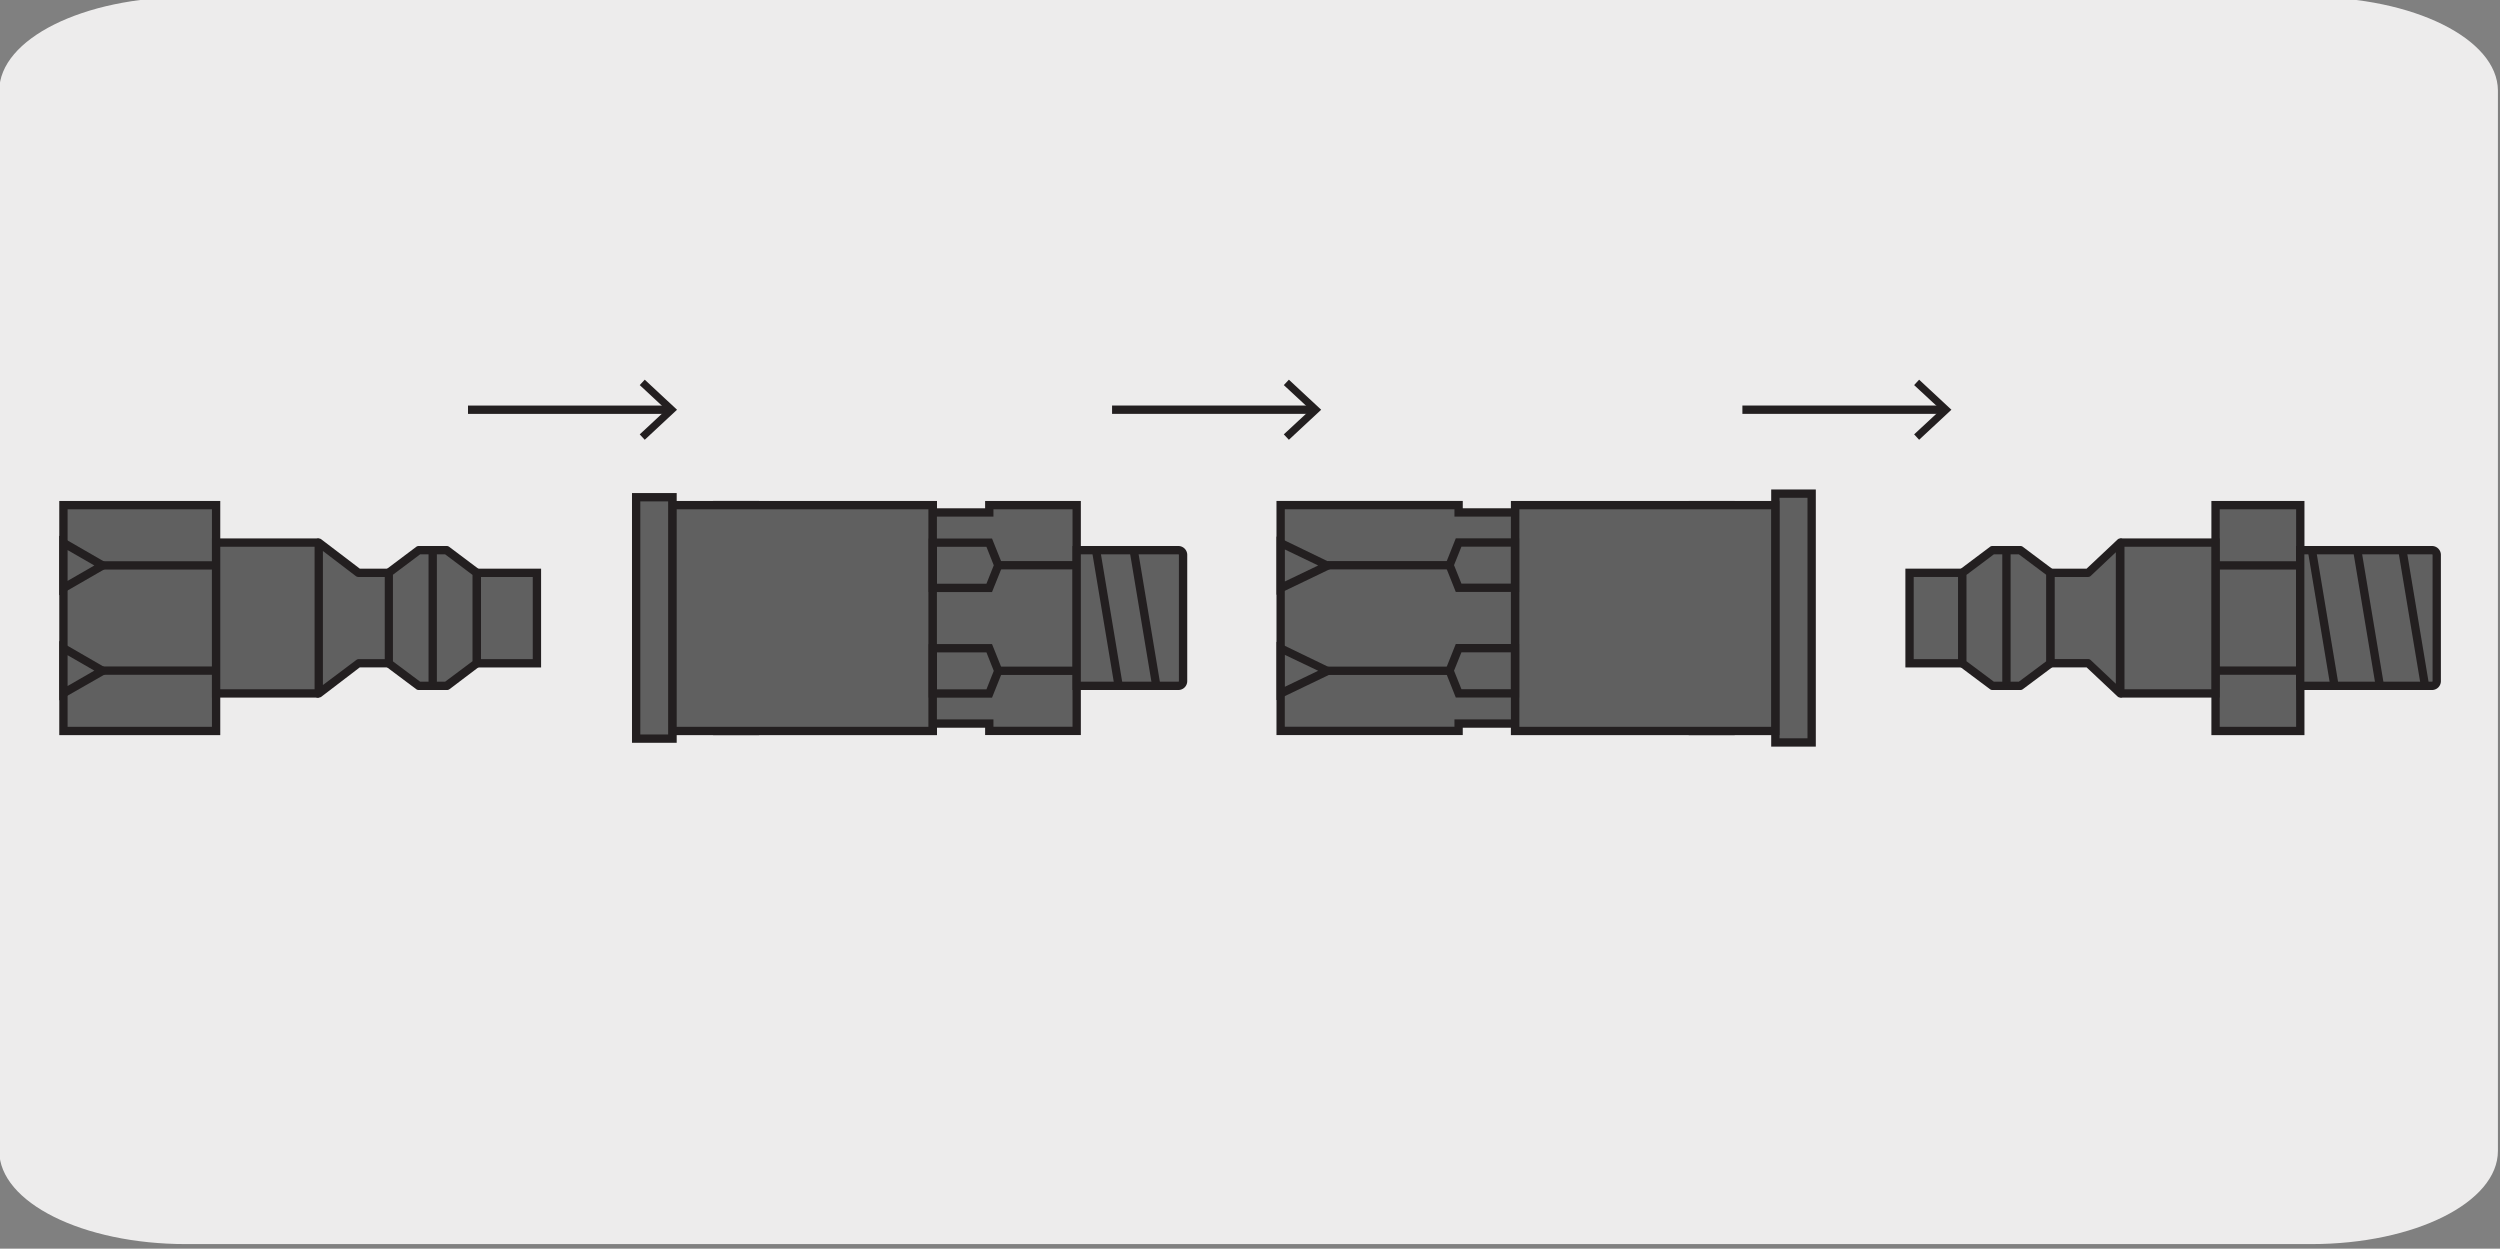 <svg xmlns="http://www.w3.org/2000/svg" xmlns:xlink="http://www.w3.org/1999/xlink" viewBox="0 0 300.32 150"><rect x="0" y="0" width="300.32" height="150" fill="#808080" stroke="none"/><defs><style>.cls-1{fill:none;}.cls-2{fill:#edecec;}.cls-3{clip-path:url(#clip-path);}.cls-4{clip-path:url(#clip-path-2);}.cls-5{fill:#606060;}.cls-6{fill:#231f20;}.cls-7{clip-path:url(#clip-path-3);}.cls-8{clip-path:url(#clip-path-4);}</style><clipPath id="clip-path"><rect class="cls-1" x="-2011.21" y="-162.64" width="92.92" height="135.27"/></clipPath><clipPath id="clip-path-2"><rect class="cls-1" x="-167.54" y="-9.93" width="140.62" height="168.96"/></clipPath><clipPath id="clip-path-3"><rect class="cls-1" x="133.59" y="45.61" width="25.11" height="7.21"/></clipPath><clipPath id="clip-path-4"><rect class="cls-1" x="209.31" y="45.61" width="25.11" height="7.21"/></clipPath></defs><title>27030-01</title><g id="Capa_2" data-name="Capa 2"><path class="cls-2" d="M22.45-.35h255c12.45,0,22.57,5,22.62,11.21v127.4c0,6.18-10,11.19-22.42,11.19H22.33c-12.38,0-22.42-5-22.42-11.19h0V10.89C-.07,4.68,10-.35,22.45-.35Z"/></g><g id="Capa_3" data-name="Capa 3"><rect class="cls-5" x="76.42" y="59.75" width="4.37" height="28.99"/><path class="cls-6" d="M81.29,89.23H75.92v-30h5.37Zm-4.37-1h3.37v-28H76.92Z"/><rect class="cls-5" x="86.16" y="60.68" width="4.53" height="27.13"/><path class="cls-6" d="M91.19,88.31H85.66V60.18h5.53Zm-4.53-1h3.53V61.18H86.66Z"/><rect class="cls-5" x="80.79" y="60.68" width="31.26" height="27.13"/><path class="cls-6" d="M112.56,88.31H80.29V60.18h32.27Zm-31.27-1h30.27V61.18H81.29Z"/><polygon class="cls-5" points="118.84 87.8 129.34 87.8 129.34 60.68 118.84 60.68 118.84 61.56 112.05 61.56 112.05 86.92 118.84 86.92 118.84 87.8"/><path class="cls-6" d="M129.84,88.3h-11.5v-.88h-6.79V61.06h6.79v-.88h11.5Zm-10.5-1h9.5V61.18h-9.5v.88h-6.79V86.42h6.79Z"/><rect class="cls-6" x="119.92" y="67.4" width="9.42" height="1"/><rect class="cls-6" x="119.92" y="80.08" width="9.42" height="1"/><polygon class="cls-5" points="112.06 65.19 118.84 65.19 119.92 67.91 118.84 70.63 112.06 70.63 112.06 65.19"/><path class="cls-6" d="M119.17,71.12h-7.61V64.69h7.61l1.29,3.22Zm-6.61-1h5.94l.88-2.21-.88-2.22h-5.94Z"/><polygon class="cls-5" points="112.06 77.87 118.84 77.87 119.92 80.59 118.84 83.31 112.06 83.31 112.06 77.87"/><path class="cls-6" d="M119.17,83.81h-7.61V77.37h7.61l1.29,3.22Zm-6.61-1h5.94l.88-2.22-.88-2.22h-5.94Z"/><path class="cls-5" d="M141.55,82.39H129.34V66.09h12.21a.57.57,0,0,1,.57.57V81.82a.57.57,0,0,1-.57.57"/><path class="cls-6" d="M141.55,82.89H128.84V65.59h12.71a1.07,1.07,0,0,1,1.07,1.07V81.82A1.07,1.07,0,0,1,141.55,82.89Zm-11.71-1h11.71a.07.07,0,0,0,.07-.07V66.66a.07.07,0,0,0-.07-.07H129.84Z"/><rect class="cls-6" x="132.52" y="65.98" width="1" height="16.53" transform="translate(-10.39 22.87) rotate(-9.46)"/><rect class="cls-6" x="137.05" y="65.98" width="1" height="16.53" transform="translate(-10.33 23.63) rotate(-9.46)"/><rect class="cls-5" x="213.27" y="59.3" width="4.37" height="29.89"/><path class="cls-6" d="M218.13,89.69h-5.36V58.8h5.36Zm-4.36-1h3.36V59.8h-3.36Z"/><rect class="cls-5" x="203.36" y="60.68" width="4.53" height="27.13"/><path class="cls-6" d="M208.39,88.31h-5.53V60.18h5.53Zm-4.53-1h3.53V61.18h-3.53Z"/><rect class="cls-5" x="182" y="60.68" width="31.26" height="27.13"/><path class="cls-6" d="M213.76,88.31H181.5V60.18h32.26Zm-31.26-1h30.26V61.18H182.5Z"/><polygon class="cls-5" points="175.22 60.68 153.84 60.68 153.84 87.8 175.22 87.8 175.22 86.92 182 86.92 182 61.56 175.22 61.56 175.22 60.68"/><path class="cls-6" d="M175.72,88.3H153.34V60.18h22.38v.88h6.78V87.42h-6.78Zm-21.38-1h20.38v-.88h6.78V62.06h-6.78v-.88H154.34Z"/><rect class="cls-6" x="159.46" y="80.08" width="14.67" height="1"/><rect class="cls-6" x="159.46" y="67.4" width="14.67" height="1"/><polygon class="cls-5" points="182 83.29 175.22 83.29 174.14 80.57 175.22 77.86 182 77.86 182 83.29"/><path class="cls-6" d="M182.49,83.79h-7.61l-1.28-3.22,1.28-3.21h7.61Zm-6.93-1h5.93V78.36h-5.93l-.89,2.21Z"/><polygon class="cls-5" points="182 70.61 175.22 70.61 174.14 67.89 175.22 65.17 182 65.17 182 70.61"/><path class="cls-6" d="M182.49,71.11h-7.61l-1.28-3.22,1.28-3.22h7.61Zm-6.93-1h5.93V65.67h-5.93l-.89,2.22Z"/><polygon class="cls-5" points="153.85 70.65 153.85 65.21 159.46 67.93 153.85 70.65"/><path class="cls-6" d="M153.35,71.45v-7l7.26,3.51Zm1-5.44v3.84l4-1.92Z"/><polygon class="cls-5" points="153.85 83.3 153.85 77.87 159.46 80.58 153.85 83.3"/><path class="cls-6" d="M153.35,84.1v-7l7.26,3.51Zm1-5.43V82.5l4-1.92Z"/><rect class="cls-5" x="7.62" y="60.68" width="18.33" height="27.13"/><path class="cls-6" d="M26.46,88.31H7.12V60.18H26.46Zm-18.34-1H25.46V61.18H8.12Z"/><polyline class="cls-5" points="38.3 83.3 25.96 83.3 25.96 65.18 38.29 65.18"/><polygon class="cls-6" points="38.3 83.8 25.46 83.8 25.46 64.68 38.29 64.68 38.29 65.68 26.46 65.68 26.46 82.8 38.3 82.8 38.3 83.8"/><rect class="cls-6" x="12.33" y="67.42" width="13.62" height="1"/><rect class="cls-6" x="12.33" y="80.06" width="13.62" height="1"/><polygon class="cls-5" points="7.62 70.65 7.62 65.21 12.33 67.93 7.62 70.65"/><path class="cls-6" d="M7.12,71.51V64.35l6.21,3.58Zm1-5.43v3.7l3.21-1.85Z"/><polygon class="cls-5" points="7.62 83.28 7.62 77.84 12.33 80.56 7.62 83.28"/><path class="cls-6" d="M7.12,84.14V77l6.21,3.59Zm1-5.43v3.7l3.21-1.85Z"/><rect class="cls-5" x="57.28" y="68.81" width="7.25" height="10.87"/><path class="cls-6" d="M65,80.18H56.78V68.31H65Zm-7.24-1H64V69.31H57.78Z"/><polygon class="cls-5" points="53.66 82.39 57.28 79.68 57.28 68.81 53.66 66.09 50.3 66.09 46.68 68.81 46.68 79.68 50.3 82.39 53.66 82.39"/><path class="cls-6" d="M53.66,82.89H50.3a.49.49,0,0,1-.3-.1l-3.62-2.71a.54.54,0,0,1-.2-.4V68.81a.51.51,0,0,1,.2-.4L50,65.69a.49.49,0,0,1,.3-.1h3.36a.49.49,0,0,1,.3.1l3.62,2.72a.48.48,0,0,1,.2.4V79.68a.51.51,0,0,1-.2.4L54,82.79A.49.49,0,0,1,53.66,82.89Zm-3.19-1h3l3.29-2.46V69.06l-3.29-2.47h-3l-3.29,2.47V79.43Z"/><polygon class="cls-5" points="38.3 65.18 38.3 83.3 43.05 79.67 46.68 79.67 46.68 68.81 43.05 68.81 38.3 65.18"/><path class="cls-6" d="M38.29,83.8a.59.59,0,0,1-.22,0,.51.51,0,0,1-.28-.45V65.18a.5.5,0,0,1,.81-.39l4.62,3.52h3.46a.5.5,0,0,1,.5.5V79.67a.5.5,0,0,1-.5.5H43.22L38.6,83.7A.57.57,0,0,1,38.29,83.8Zm.5-17.61v16.1l4-3a.5.5,0,0,1,.3-.11h3.13V69.31H43.05a.57.57,0,0,1-.3-.1Z"/><rect class="cls-6" x="51.48" y="66.09" width="1" height="16.3"/><rect class="cls-5" x="266.15" y="60.68" width="10.19" height="27.13"/><path class="cls-6" d="M276.83,88.31H265.65V60.18h11.18Zm-10.18-1h9.18V61.18h-9.18Z"/><polyline class="cls-5" points="254.71 65.18 266.14 65.18 266.14 83.3 254.72 83.3"/><polygon class="cls-6" points="266.64 83.8 254.72 83.8 254.72 82.8 265.64 82.8 265.64 65.68 254.71 65.68 254.71 64.68 266.64 64.68 266.64 83.8"/><rect class="cls-6" x="266.32" y="80.06" width="9.82" height="1"/><rect class="cls-6" x="266.32" y="67.42" width="9.82" height="1"/><rect class="cls-5" x="229.39" y="68.81" width="6.34" height="10.87"/><path class="cls-6" d="M236.23,80.18h-7.34V68.31h7.34Zm-6.34-1h5.34V69.31h-5.34Z"/><polygon class="cls-5" points="242.7 82.39 246.33 79.68 246.33 68.81 242.7 66.09 239.35 66.09 235.73 68.81 235.73 79.68 239.35 82.39 242.7 82.39"/><path class="cls-6" d="M242.7,82.89h-3.35a.47.47,0,0,1-.3-.1l-3.62-2.71a.51.51,0,0,1-.2-.4V68.81a.48.48,0,0,1,.2-.4l3.62-2.72a.47.47,0,0,1,.3-.1h3.35a.45.45,0,0,1,.3.1l3.63,2.72a.51.51,0,0,1,.2.4V79.68a.54.54,0,0,1-.2.4L243,82.79A.47.47,0,0,1,242.7,82.89Zm-3.18-1h3l3.3-2.46V69.06l-3.3-2.47h-3l-3.29,2.47V79.43Z"/><polygon class="cls-5" points="254.71 83.3 254.71 65.18 250.86 68.81 246.33 68.81 246.33 79.67 250.86 79.67 254.71 83.3"/><path class="cls-6" d="M254.71,83.8a.49.49,0,0,1-.34-.14l-3.71-3.49h-4.33a.5.5,0,0,1-.5-.5V68.81a.5.5,0,0,1,.5-.5h4.33l3.71-3.49a.49.49,0,0,1,.54-.1.51.51,0,0,1,.3.46V83.3a.51.51,0,0,1-.3.46A.45.45,0,0,1,254.71,83.8Zm-7.88-4.63h4a.48.48,0,0,1,.34.14l3,2.83V66.34l-3,2.83a.48.48,0,0,1-.34.14h-4Z"/><path class="cls-5" d="M292.15,82.39H276.32V66.09h15.83a.57.57,0,0,1,.57.57V81.82a.57.57,0,0,1-.57.57"/><path class="cls-6" d="M292.15,82.89H275.82V65.59h16.33a1.07,1.07,0,0,1,1.07,1.07V81.82A1.07,1.07,0,0,1,292.15,82.89Zm-15.33-1h15.33a.07.07,0,0,0,.07-.07V66.66a.07.07,0,0,0-.07-.07H276.82Z"/><rect class="cls-6" x="278.59" y="65.98" width="1" height="16.53" transform="translate(-8.41 46.9) rotate(-9.46)"/><rect class="cls-6" x="284.03" y="65.98" width="1" height="16.53" transform="translate(-8.33 47.79) rotate(-9.46)"/><rect class="cls-6" x="289.46" y="65.98" width="1" height="16.53" transform="translate(-8.26 48.69) rotate(-9.46)"/><rect class="cls-6" x="240.53" y="66.09" width="1" height="16.3"/><rect class="cls-6" x="56.22" y="48.72" width="24.16" height="1"/><polygon class="cls-6" points="77.45 45.61 76.85 46.26 80.03 49.22 76.85 52.18 77.45 52.83 81.33 49.22 77.45 45.61"/><g class="cls-7"><rect class="cls-6" x="133.59" y="48.72" width="24.16" height="1"/></g><polygon class="cls-6" points="154.83 45.61 154.22 46.26 157.41 49.22 154.22 52.18 154.83 52.83 158.71 49.22 154.83 45.61"/><g class="cls-8"><rect class="cls-6" x="209.31" y="48.72" width="24.16" height="1"/></g><polygon class="cls-6" points="230.54 45.61 229.94 46.26 233.13 49.22 229.94 52.18 230.54 52.83 234.42 49.22 230.54 45.61"/></g></svg>